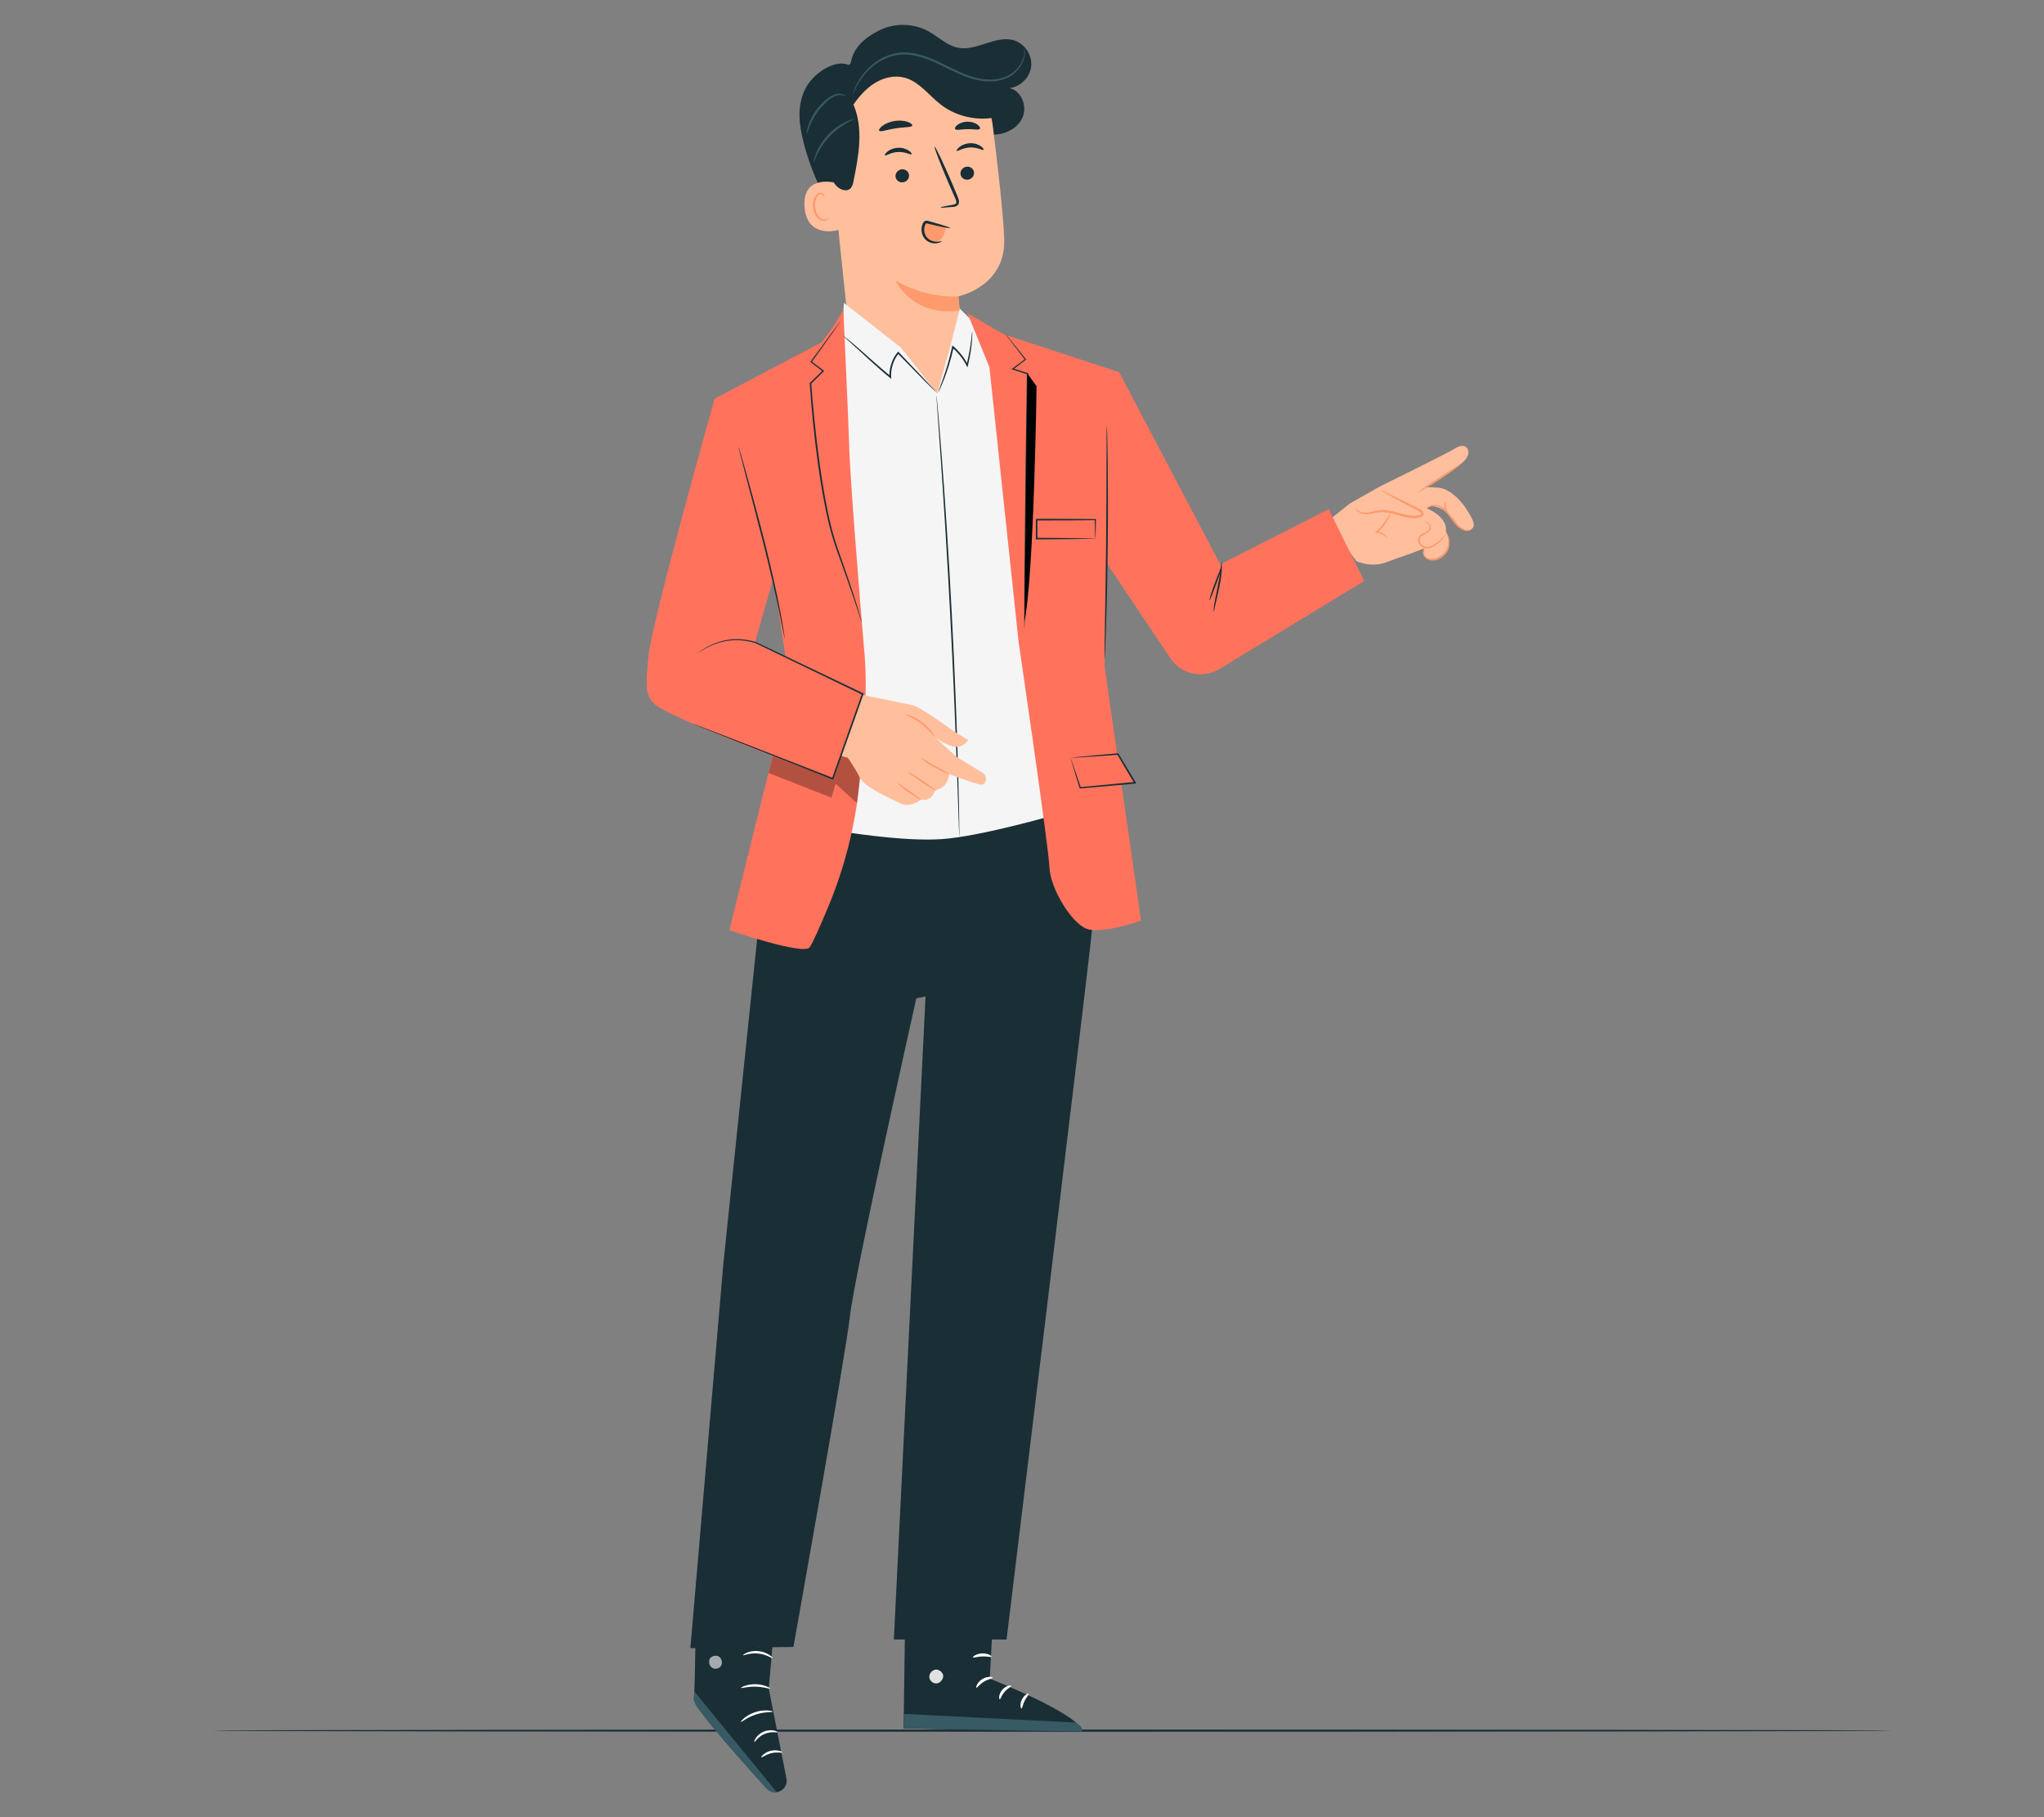 <?xml version="1.0" encoding="UTF-8"?>
<svg id="Layer_2" data-name="Layer 2" xmlns="http://www.w3.org/2000/svg" viewBox="0 0 540 480">
  <rect x="0" y="0" width="540" height="480" fill="#808080" stroke="none"/>
  <defs>
    <style>
      .cls-1 {
        fill: #ff735d;
      }

      .cls-1, .cls-2, .cls-3, .cls-4, .cls-5, .cls-6, .cls-7, .cls-8, .cls-9, .cls-10 {
        stroke-width: 0px;
      }

      .cls-11 {
        opacity: .6;
      }

      .cls-2 {
        fill: #375a64;
      }

      .cls-3 {
        fill: #e1e1e1;
      }

      .cls-5 {
        fill: #f5f5f5;
      }

      .cls-6 {
        fill: none;
      }

      .cls-7 {
        fill: #1a2e35;
      }

      .cls-8 {
        fill: #fff;
      }

      .cls-12 {
        opacity: .3;
      }

      .cls-9 {
        fill: #ff9a6c;
      }

      .cls-10 {
        fill: #ffbf9d;
      }
    </style>
  </defs>
  <g id="Layer_2-2" data-name="Layer 2">
    <g>
      <rect class="cls-6" width="540" height="480"/>
      <g>
        <path class="cls-7" d="m500,457.14c0,.16-99.4.29-221.99.29s-222.01-.13-222.01-.29,99.38-.29,222.01-.29,221.99.13,221.99.29Z"/>
        <g>
          <path class="cls-7" d="m262.81,419.11l-1.33,24.3s24.25,9.51,24.44,14.03l-47.2-.89.52-37.94,23.57.51Z"/>
          <path class="cls-3" d="m246.92,441.08c-.92.23-1.57,1.25-1.37,2.17.19.93,1.22,1.6,2.14,1.38.92-.22,1.74-1.41,1.44-2.31-.3-.9-1.55-1.62-2.39-1.19"/>
          <path class="cls-2" d="m238.72,456.54l.2-3.82,45.18,2.28s2.08.95,1.82,2.43l-47.2-.89Z"/>
          <path class="cls-8" d="m262.25,443.18c-.01.23-1.17.31-2.31,1.03-1.17.69-1.77,1.68-1.98,1.58-.21-.05.16-1.42,1.56-2.27,1.4-.86,2.79-.56,2.73-.35Z"/>
          <path class="cls-8" d="m267.16,445.32c.05.22-.96.6-1.76,1.56-.83.94-1.05,1.99-1.28,1.97-.22.03-.35-1.32.67-2.5,1.01-1.18,2.37-1.25,2.37-1.03Z"/>
          <path class="cls-8" d="m269.86,451.29c-.21.04-.51-1.11.11-2.36.61-1.26,1.7-1.73,1.8-1.54.13.19-.59.86-1.08,1.89-.51,1.02-.6,1.99-.83,2.01Z"/>
          <path class="cls-8" d="m261.94,437.61c-.1.21-1.15-.13-2.46-.07-1.31.04-2.33.46-2.44.26-.13-.17.88-1,2.41-1.06,1.54-.07,2.6.69,2.49.87Z"/>
        </g>
        <g>
          <path class="cls-7" d="m205.66,416.71l-2.56,29.33,4.67,23.78c.34,1.71-.85,3.35-2.58,3.57h0c-.97.12-1.93-.23-2.59-.95-4.21-4.59-19.6-21.54-19.29-23.67.36-2.47.64-31.11.64-31.11l21.72-.94Z"/>
          <path class="cls-2" d="m205.19,473.39l-21.76-26.6-.08,1.24c-.07,1.08.24,2.14.89,3.01,1.72,2.31,6.63,8.59,18.27,21.4.68.75,1.69,1.1,2.68.95h0Z"/>
          <g class="cls-11">
            <path class="cls-8" d="m190.07,437.7c.7.56.87,1.68.35,2.41-.53.73-1.67.91-2.39.36-.71-.54-.96-1.89-.35-2.55.6-.66,1.96-.8,2.52-.1"/>
          </g>
          <path class="cls-8" d="m199.3,460.12c.16.09.92-1.4,2.72-2.12,1.78-.77,3.37-.25,3.42-.43.03-.07-.33-.32-1.01-.46-.67-.14-1.68-.11-2.66.3-.99.41-1.72,1.1-2.09,1.68-.38.58-.46,1.01-.38,1.04Z"/>
          <path class="cls-8" d="m201.14,464.19c.13.14,1.14-.76,2.68-1.1,1.54-.37,2.83,0,2.89-.19.09-.14-1.28-.86-3.04-.44-1.76.4-2.69,1.64-2.54,1.73Z"/>
          <path class="cls-8" d="m195.73,454.83c.13.15,1.67-1.24,4.03-1.97,2.35-.77,4.4-.54,4.42-.74.06-.15-2.1-.7-4.62.12-2.53.8-3.97,2.5-3.83,2.59Z"/>
          <path class="cls-8" d="m195.76,445.85c.07.18,1.73-.39,3.85-.33,2.12.03,3.76.67,3.83.5.09-.14-1.54-1.1-3.82-1.14-2.27-.06-3.95.84-3.86.98Z"/>
          <path class="cls-8" d="m196.29,437.22c.08.18,1.77-.7,4-.45,2.23.2,3.72,1.39,3.83,1.23.05-.06-.25-.45-.9-.88-.65-.43-1.67-.87-2.87-.99-1.2-.12-2.29.11-3.01.41-.72.3-1.09.62-1.05.69Z"/>
          <path class="cls-8" d="m200.34,435.13s.13-.39.11-1.11c-.02-.72-.16-1.78-.7-2.97-.28-.57-.57-1.29-1.36-1.73-.4-.22-1.01-.18-1.38.18-.37.36-.51.83-.55,1.3-.09,1.87,1.4,3.77,3.48,4.18,2.09.37,4.08-.71,5.01-2.27.21-.41.37-.91.17-1.42-.19-.52-.78-.75-1.2-.71-.88.07-1.46.54-2,.88-1.06.75-1.75,1.56-2.15,2.15-.41.59-.55.97-.52.99.1.08.84-1.4,2.92-2.76.52-.31,1.13-.71,1.76-.73.31-.01.56.13.66.38.1.24.01.61-.17.93-.79,1.27-2.61,2.26-4.37,1.92-1.76-.32-3.06-2-3-3.5.02-.36.14-.72.35-.92.2-.2.5-.24.76-.11.56.27.9.91,1.18,1.44,1.1,2.24.86,3.9,1,3.88Z"/>
        </g>
        <g>
          <path class="cls-7" d="m286.19,215.05s3.58,13.86,2.28,30.74c-.5,6.53-22.55,187.27-22.55,187.27h-29.77l8.37-169.87-2.44.53s-16.25,72.45-17.57,84.18c-1.19,10.54-14.9,87.14-14.9,87.14l-27.22.31,8.69-101.32,10.12-97.22,3.81-28.3,81.18,6.53Z"/>
          <path class="cls-7" d="m239.83,245.87s.42.29,1.24.7c.83.39,2.04.98,3.69,1.29.82.15,1.76.19,2.74.02.98-.17,2.02-.59,2.87-1.38.85-.79,1.39-1.89,1.74-3.04.35-1.16.55-2.36.8-3.58.95-4.9,1.59-9.38,1.97-12.63.19-1.62.31-2.94.38-3.85.07-.91.08-1.42.04-1.42-.04,0-.14.49-.28,1.4-.16,1.03-.35,2.31-.58,3.82-.49,3.23-1.2,7.68-2.14,12.57-.48,2.42-.81,4.88-2.32,6.32-1.51,1.41-3.61,1.56-5.14,1.34-1.58-.24-2.81-.76-3.66-1.07-.85-.34-1.32-.52-1.34-.48Z"/>
          <path class="cls-7" d="m248.79,222.83s-.19-.16-.61-.18c-.41-.03-1.04.1-1.67.54-.6.44-1.23,1.23-1.25,2.3-.05,1.09.8,2.16,1.91,2.56,1.1.43,2.44.18,3.12-.67.69-.83.73-1.84.57-2.56-.18-.74-.57-1.25-.9-1.5-.33-.26-.57-.29-.58-.27-.08.08.84.5,1.04,1.85.09.64-.01,1.48-.57,2.09-.53.62-1.55.81-2.46.46-.91-.34-1.56-1.15-1.55-1.97-.02-.82.46-1.53.95-1.95,1.04-.88,2.01-.59,2-.7Z"/>
          <path class="cls-7" d="m201.62,235.08s.36.1,1.01.16c.66.07,1.61.09,2.79.03,2.36-.11,5.62-.68,8.96-2.08,3.34-1.41,6.03-3.35,7.75-4.96.86-.8,1.52-1.5,1.93-2.02.42-.51.63-.81.59-.84-.08-.07-1.04,1.02-2.82,2.52-1.77,1.5-4.44,3.33-7.7,4.72-3.27,1.37-6.44,2-8.75,2.21-2.31.22-3.77.14-3.77.25Z"/>
          <path class="cls-7" d="m273.98,223.37c-.06.03.39,1.24,1.38,3.04.98,1.8,2.54,4.15,4.6,6.4,2.06,2.25,4.2,3.93,5.83,4.98,1.63,1.05,2.71,1.52,2.74,1.46.04-.09-.98-.7-2.53-1.84-1.56-1.13-3.62-2.85-5.65-5.05-2.02-2.21-3.61-4.48-4.66-6.2-1.06-1.71-1.63-2.84-1.71-2.79Z"/>
        </g>
        <g>
          <path class="cls-10" d="m366.41,148.46c3.15-1.19,6.71-2.39,6.71-2.39l3.11-1.23c.01.22,0,.45-.03.67-.05.42-.11.86.05,1.25.31.74,1.26.99,2.06.93,1.69-.12,3.27-1.2,3.99-2.72.69-1.46.54-3.27-.34-4.62.07-.42.07-.88-.05-1.38-.71-3.06-4.98-4.68-4.98-4.68l1.03-.58s3.63-.43,6.93,4.69c.49.76,1.24,1.36,2.12,1.61.54.15,1.12.16,1.62-.17,1.22-.83.95-1.91-1.07-5.14-2.01-3.22-5.03-5.67-7.58-5.88-2.55-.21-3.56-.13-3.56-.13,0,0,8.97-5.8,9.52-6.19,1.6-1.13,2.43-2.78,1.78-3.92-.42-.73-1.49-1.34-3.39-.08-1.65,1.09-19.94,10.09-19.94,10.09l-7.86,4.46-5.88,4.73,7.7,10.46.9.31c2.32.81,4.86.79,7.16-.09Z"/>
          <g>
            <path class="cls-10" d="m358.13,134.09c.37,1.1,1.69,1.6,2.85,1.55,1.16-.04,2.28-.48,3.43-.6,3.46-.38,6.83,2,10.26,1.45.48-.08,1.05-.32,1.07-.8.02-.45-.43-.75-.83-.95-3.41-1.76-6.83-3.52-10.24-5.28"/>
            <path class="cls-9" d="m364.68,129.46s.44.13,1.17.46c.73.33,1.78.83,3.07,1.46,1.34.67,2.85,1.42,4.51,2.25.42.21.86.43,1.3.66.4.24,1.02.38,1.31,1.12.13.38-.07.82-.35,1.02-.27.21-.57.31-.87.37-.57.09-1.13.12-1.7.08-2.29-.16-4.23-1.02-6.06-1.38-.91-.19-1.79-.27-2.59-.2-.81.08-1.56.29-2.28.41-1.44.32-2.75,0-3.39-.56-.67-.55-.69-1.09-.66-1.07.06-.03.17.44.81.87.64.44,1.78.66,3.15.31.69-.15,1.44-.39,2.32-.5.87-.11,1.82-.04,2.77.15,1.91.34,3.87,1.18,5.98,1.31.52.04,1.05,0,1.54-.07.47-.08.83-.35.72-.58-.07-.27-.54-.52-.98-.74-.44-.23-.87-.46-1.29-.68-1.63-.87-3.13-1.67-4.45-2.37-1.26-.68-2.28-1.25-2.97-1.65-.69-.4-1.07-.64-1.05-.68Z"/>
          </g>
          <path class="cls-9" d="m376.82,134.2c.03.08.74-.56,2.11-.55.67,0,1.45.26,2.16.8.71.53,1.35,1.3,1.95,2.16.61.86,1.2,1.71,1.9,2.36.7.64,1.45,1.09,2.18,1.24.74.17,1.36-.1,1.65-.37.3-.27.39-.48.38-.49-.03-.03-.17.15-.48.36-.31.21-.84.39-1.49.21-.64-.17-1.34-.62-1.98-1.23-.64-.62-1.21-1.45-1.82-2.32-.61-.87-1.28-1.68-2.07-2.23-.77-.57-1.66-.82-2.39-.78-.73.02-1.29.26-1.63.46-.34.2-.49.37-.48.39Z"/>
          <path class="cls-9" d="m386.57,122.05s-.71.41-1.79,1.14c-1.21.81-2.65,1.78-4.24,2.86-1.61,1.05-3.06,2-4.28,2.79-1.1.71-1.78,1.15-1.75,1.2.03.05.76-.3,1.91-.95,1.14-.65,2.69-1.59,4.36-2.7,1.67-1.11,3.14-2.16,4.18-2.97,1.04-.8,1.65-1.34,1.61-1.38Z"/>
          <path class="cls-9" d="m376.15,137.52s.19.15.55.38c.33.23.89.62.98,1.32.05.34-.11.68-.43.95-.31.27-.75.45-1.21.68-.45.22-1,.53-1.26,1.13-.24.58-.15,1.27.2,1.81.35.56.95.88,1.53.99.59.11,1.17.06,1.68-.16.96-.45,1.68-1.02,2.26-1.54.57-.52.97-1.03,1.17-1.42.2-.39.21-.64.19-.65-.04,0-.1.22-.33.56-.23.35-.64.8-1.22,1.28-.58.47-1.33,1.01-2.21,1.4-.83.34-2.12.2-2.7-.69-.28-.44-.35-1-.17-1.43.18-.44.61-.72,1.05-.94.44-.23.9-.43,1.27-.76.37-.31.59-.82.5-1.25-.17-.86-.83-1.23-1.19-1.42-.39-.19-.62-.26-.63-.24Z"/>
          <path class="cls-9" d="m376.68,144.45s-.23.06-.47.38c-.23.31-.46.92-.23,1.63.23.7.95,1.36,1.9,1.54.95.18,2.03-.09,2.93-.68.91-.6,1.55-1.45,1.87-2.32.33-.88.34-1.74.22-2.42-.12-.69-.37-1.2-.57-1.53-.21-.33-.36-.48-.38-.46-.07.04.49.72.65,2.03.08.65.04,1.44-.29,2.24-.31.79-.92,1.57-1.74,2.11-.82.54-1.79.79-2.62.65-.83-.13-1.47-.69-1.69-1.26-.23-.58-.08-1.14.09-1.44.17-.32.35-.44.33-.47Z"/>
          <path class="cls-9" d="m366.63,142.28s-.12-.38-.58-.84c-.45-.45-1.27-.98-2.36-1.1l.11.36c.35-.28.71-.61,1.06-.98,1.95-2.03,2.61-4.26,2.5-4.28-.12-.06-.93,2.04-2.81,3.99-.34.35-.68.68-1.01.96l-.36.31.48.04c.98.08,1.76.52,2.23.89.48.38.7.68.75.65Z"/>
          <path class="cls-9" d="m381.92,132.45c-.1-.06-.51.71-.32,1.71.18,1,.83,1.58.9,1.49.1-.08-.34-.69-.48-1.56-.17-.87.02-1.59-.1-1.63Z"/>
        </g>
        <g>
          <g>
            <path class="cls-7" d="m224.65,17.34c.51-4.52,3.46-7.14,7.49-9.24,4.04-2.09,9.11-2.03,13.1.15,2.67,1.46,4.94,3.82,7.93,4.38,4.92.92,9.87-3.41,14.67-1.98,2.84.84,4.87,3.85,4.59,6.8-.28,2.95-2.83,5.52-5.78,5.82,3.22.65,4.82,4.86,3.45,7.85s-4.88,4.56-8.16,4.45c-3.28-.11-6.36-1.63-9.1-3.44-2.74-1.81-5.28-3.94-8.16-5.52-2.88-1.58-6.23-2.6-9.45-1.94-4.36.9-7.63,4.78-8.99,9.01-1.36,4.23-1.14,8.8-.72,13.23.42,4.43,1.01,8.9.34,13.3-.08.52-.23,1.1-.7,1.33-.68.33-1.4-.34-1.85-.94-5.11-6.81-8.87-14.64-10.99-22.88-1.23-4.79-1.8-9.42.26-13.92,2.06-4.5,8.36-8.53,12.07-6.45"/>
            <g>
              <g>
                <path class="cls-10" d="m219.23,39l4.71,45.17c.88,8.43,8.69,22.95,21.96,20.95l-.33-.72c11.38-2.6,8.51-16.12,7.62-26.13,0,0,.02.39,0,0,0,0,12.5-2.51,12.11-15.1-.19-6.09-1.6-18.59-3.01-29.88-1.51-12.13-12.1-21.06-24.31-20.53l-1.21.05c-13.06,1.33-19.22,13.17-17.53,26.19Z"/>
                <path class="cls-9" d="m253.18,78.26s-7.91.81-16.6-4.13c0,0,4.39,9.59,16.89,7.91l-.3-3.78Z"/>
              </g>
              <g>
                <g>
                  <g>
                    <path class="cls-7" d="m257.32,45.57c.08.95-.67,1.79-1.65,1.89-.99.1-1.85-.59-1.92-1.54-.07-.95.67-1.79,1.65-1.89.99-.1,1.85.59,1.93,1.54Z"/>
                    <path class="cls-7" d="m259.85,39.57c-.21.24-1.62-.7-3.55-.62-1.93.06-3.31,1.12-3.53.89-.11-.1.1-.53.7-1.01.59-.47,1.61-.96,2.81-1,1.21-.05,2.24.35,2.84.78.61.43.83.85.73.96Z"/>
                  </g>
                  <g>
                    <path class="cls-7" d="m240.16,46.27c.07.95-.67,1.79-1.65,1.89-.99.1-1.85-.59-1.92-1.54-.07-.95.67-1.79,1.65-1.89.99-.1,1.85.59,1.92,1.54Z"/>
                    <path class="cls-7" d="m240.85,40.76c-.21.24-1.62-.7-3.55-.61-1.93.06-3.31,1.12-3.53.89-.11-.1.1-.53.7-1.01.59-.48,1.61-.96,2.81-1,1.21-.05,2.24.35,2.84.78.61.43.83.85.73.96Z"/>
                  </g>
                  <path class="cls-7" d="m248.49,54.8c-.01-.11,1.18-.37,3.12-.7.49-.07.95-.19,1.02-.53.1-.36-.13-.89-.39-1.45-.52-1.17-1.06-2.41-1.62-3.7-2.26-5.27-3.92-9.6-3.71-9.69.21-.09,2.22,4.11,4.48,9.37.55,1.3,1.07,2.54,1.56,3.72.21.55.56,1.18.34,1.93-.12.37-.47.66-.78.76-.31.11-.59.13-.83.15-1.96.19-3.17.25-3.18.14Z"/>
                </g>
                <path class="cls-7" d="m241.02,33.16c-.17.53-2.11.37-4.37.74-2.26.33-4.07,1.07-4.39.61-.14-.22.15-.73.87-1.27.71-.54,1.86-1.07,3.22-1.29,1.36-.21,2.61-.05,3.45.25.85.3,1.29.69,1.21.95Z"/>
                <path class="cls-7" d="m258.89,34.01c-.32.45-1.67.06-3.28.1-1.6,0-2.95.42-3.28-.02-.15-.22.05-.67.62-1.11.57-.44,1.53-.82,2.63-.84,1.1-.01,2.07.34,2.65.77.59.43.79.87.65,1.09Z"/>
              </g>
            </g>
            <g>
              <path class="cls-10" d="m220.66,48.27c-.22-.08-8.76-2.18-8.11,6.41.65,8.59,9.14,6.17,9.14,5.92,0-.25-1.03-12.33-1.03-12.33Z"/>
              <path class="cls-9" d="m218.82,57.55s-.14.12-.39.25c-.24.13-.66.24-1.12.11-.93-.26-1.81-1.65-1.96-3.19-.08-.78.03-1.54.26-2.17.21-.65.59-1.12,1.04-1.23.45-.14.79.11.91.34.13.23.09.41.14.42.03.02.17-.16.08-.51-.05-.17-.16-.36-.38-.51-.22-.15-.53-.21-.84-.16-.66.1-1.21.75-1.46,1.45-.29.71-.43,1.56-.34,2.43.19,1.73,1.19,3.28,2.46,3.55.62.11,1.11-.11,1.35-.33.25-.23.28-.43.25-.44Z"/>
            </g>
            <path class="cls-7" d="m261.92,21.55c-1.23-2.42-3.31-4.31-5.55-5.86-4.82-3.32-10.66-5.27-16.51-5.11-5.86.16-11.69,2.52-15.75,6.75-3.24,3.38-5.27,7.84-6.09,12.45-.83,4.61-.5,9.39.52,13.96.45,2.01,1.09,4.08,2.58,5.51.93.89,2.48,1.43,3.46.61.58-.49.76-1.29.91-2.03,1.37-6.71,2.69-13.92-.02-20.21,1.55-2.22,3.38-4.3,5.69-5.71,2.31-1.41,5.15-2.09,7.77-1.41,3.89,1.01,6.41,4.64,9.59,7.11,4.54,3.52,10.83,4.65,16.31,2.93l-2.91-9Z"/>
          </g>
          <g>
            <path class="cls-9" d="m249.89,60.09c-.18.8-.37,1.6-.77,2.31-.4.71-1.05,1.32-1.85,1.48-.85.17-1.76-.21-2.34-.85-.59-.64-.88-1.51-.98-2.37-.08-.78.13-1.76.89-1.97.32-.09.65-.01.97.07,1.44.34,2.87.69,4.31,1.03"/>
            <path class="cls-7" d="m248.78,63.68c-.04-.12-.88.37-2.2.06-.64-.15-1.38-.54-1.86-1.24-.48-.7-.7-1.7-.45-2.65.06-.24.16-.46.26-.66.14-.19.11-.18.29-.18.17.02.46.1.69.16.24.06.48.12.71.17.92.22,1.75.41,2.46.56,1.4.3,2.28.43,2.31.33.03-.1-.81-.41-2.18-.83-.69-.21-1.5-.45-2.42-.71-.23-.06-.46-.13-.7-.2-.25-.06-.45-.14-.79-.19-.17-.02-.39-.01-.6.11-.2.12-.31.28-.39.42-.15.27-.27.54-.34.84-.31,1.18-.01,2.39.61,3.23.64.85,1.56,1.25,2.31,1.35.76.11,1.38-.03,1.77-.2.39-.17.56-.33.53-.37Z"/>
          </g>
        </g>
        <path class="cls-2" d="m270.59,12.56s.07.19.14.57c.04.38.09.96-.04,1.69-.22,1.43-1.19,3.54-3.39,5.06-2.19,1.55-5.55,2.03-8.94,1.31-3.44-.67-6.8-2.53-10.34-4.23-3.52-1.7-7.19-2.91-10.55-2.49-3.36.38-6.05,2.14-7.85,3.92-1.83,1.8-2.9,3.62-3.54,4.9-.62,1.3-.86,2.07-.91,2.05-.02,0,.03-.2.14-.57.1-.37.3-.9.57-1.57.58-1.33,1.62-3.22,3.46-5.09,1.81-1.85,4.56-3.73,8.07-4.15,3.52-.47,7.31.79,10.85,2.5,3.56,1.71,6.88,3.55,10.2,4.23,3.29.72,6.5.29,8.61-1.13,2.13-1.41,3.12-3.4,3.4-4.78.3-1.4.04-2.21.12-2.21Z"/>
        <path class="cls-2" d="m213.12,35.36c-.06,0,0-.93.47-2.34.46-1.4,1.38-3.28,2.88-4.99.74-.86,1.56-1.58,2.35-2.16.79-.59,1.64-1,2.41-1.09.77-.1,1.4.09,1.77.3.37.22.5.43.48.45-.03.08-.78-.63-2.18-.36-1.36.27-2.95,1.62-4.4,3.23-1.45,1.65-2.39,3.42-2.93,4.76-.55,1.33-.75,2.22-.84,2.2Z"/>
        <path class="cls-2" d="m214.96,42.87c-.06-.01.07-.93.62-2.32.54-1.39,1.57-3.21,3.13-4.89,1.57-1.67,3.33-2.81,4.67-3.44,1.35-.64,2.26-.82,2.28-.77.03.09-.82.41-2.09,1.12-1.27.7-2.93,1.86-4.45,3.47-1.51,1.62-2.56,3.35-3.18,4.66-.62,1.31-.89,2.19-.98,2.16Z"/>
        <path class="cls-5" d="m222.96,80.02l15.08,11.82,9.55,12.13,3.49-12.57,2.5-9.86,4.11,4.07,10.41,22.17,11.71,107.16s-20.43,5.98-31.01,6.71c-10.58.73-27.44-2.18-27.44-2.18v-56.38l-6-55.84,7.24-21.4.35-5.83Z"/>
        <path class="cls-7" d="m253.44,220.93s-.02-.1-.03-.3c-.01-.22-.03-.51-.04-.88-.03-.8-.07-1.94-.12-3.4-.1-2.98-.24-7.24-.42-12.49-.37-10.54-.95-25.11-1.78-41.18-.83-16.08-1.76-30.63-2.49-41.15-.37-5.24-.66-9.49-.87-12.46-.1-1.45-.17-2.59-.23-3.39-.02-.37-.04-.66-.05-.88,0-.2,0-.3,0-.3,0,0,.02.1.05.3.02.22.05.51.09.88.07.8.18,1.93.31,3.38.26,2.94.61,7.19,1.01,12.46.8,10.52,1.78,25.07,2.61,41.15.83,16.08,1.36,30.65,1.65,41.2.14,5.27.24,9.54.28,12.49.02,1.45.03,2.59.04,3.4,0,.37,0,.66,0,.88,0,.2,0,.3-.02.3Z"/>
        <path class="cls-1" d="m220.61,85.59l-3.49,4.81-28.56,15.03,15.9,48.48,4.28,27.19-16.06,64.59s19.48,6.7,21.2,4.56c.72-.9,2.77-5.55,4.89-10.63,4.24-10.13,7-20.81,8.18-31.72,1.19-11,2.29-25.01,1.49-34.51-1.5-17.77-3.85-47.1-4.07-54.81-.21-7.71-1.58-36.81-1.58-36.81l-2.18,3.82Z"/>
        <path class="cls-1" d="m255.61,82.74l9.45,5.52,30.6,10.06-2.45,21.64-1.4,56.01,9.63,67.23s-10.28,3.64-14.35,2.14c-4.07-1.5-9.63-10.71-9.85-16.27-.21-5.57-8.14-59.52-8.14-59.52l-7.71-72.58-5.8-14.23Z"/>
        <path class="cls-7" d="m265.65,88.22s.14.14.38.43c.26.32.61.75,1.06,1.3.93,1.17,2.26,2.83,3.93,4.92l.08.1-.11.08c-.99.75-2.12,1.61-3.33,2.53l-.05-.28c1.21.38,2.53.8,3.91,1.24l.12.04v.13c-.08,6.96-.17,15.73-.27,25.23-.17,11.6-.32,22.1-.43,29.74-.08,3.78-.14,6.85-.18,9.01-.03,1.04-.05,1.85-.07,2.45-.01.26-.02.47-.03.64,0,.14-.02.22-.03.22,0,0-.01-.07-.02-.22,0-.17,0-.38-.01-.64,0-.6,0-1.41-.01-2.45.01-2.16.02-5.23.04-9.01.08-7.64.19-18.14.3-29.74.13-9.5.26-18.27.36-25.23l.12.17c-1.38-.45-2.68-.88-3.9-1.27l-.29-.09.24-.18c1.22-.91,2.36-1.74,3.36-2.49l-.02.19c-1.62-2.12-2.92-3.81-3.83-5-.42-.56-.76-1.01-1-1.34-.22-.31-.34-.47-.33-.48Z"/>
        <path class="cls-7" d="m227.57,164.19s-.03-.07-.08-.21c-.05-.16-.12-.37-.2-.62-.19-.58-.45-1.38-.78-2.4-.68-2.08-1.7-5.08-3-8.78-.66-1.85-1.38-3.87-2.16-6.03-.8-2.16-1.54-4.53-2.19-7.04-1.27-5.04-2.24-10.66-3.07-16.59-1.06-7.72-1.75-15-2.16-21.26v-.09s.06-.06.06-.06c1.18-1.14,2.3-2.22,3.37-3.25l.02.27c-1.13-.86-2.19-1.67-3.19-2.43l-.12-.09.09-.12c2.42-3.28,4.38-5.94,5.76-7.81.67-.9,1.2-1.6,1.59-2.11.17-.22.31-.4.42-.54.1-.12.15-.18.16-.18,0,0-.03.07-.12.2-.1.15-.23.34-.39.57-.37.52-.87,1.24-1.52,2.16-1.35,1.89-3.28,4.58-5.65,7.9l-.03-.22c1.01.75,2.07,1.55,3.21,2.4l.16.12-.15.14c-1.06,1.03-2.17,2.12-3.34,3.27l.06-.15c.45,6.25,1.16,13.52,2.22,21.22.83,5.91,1.78,11.53,3.03,16.55.64,2.51,1.36,4.85,2.15,7.01.76,2.17,1.46,4.2,2.11,6.05,1.27,3.71,2.24,6.73,2.87,8.83.32,1.05.55,1.87.7,2.43.07.26.12.47.16.64.03.14.05.22.04.22Z"/>
        <g class="cls-12">
          <polygon class="cls-4" points="203.04 204.18 219.66 210.7 220.76 207 226.41 212.16 227.42 203.19 222.21 193.47 204.26 199.29 203.04 204.18"/>
        </g>
        <g>
          <path class="cls-10" d="m259.49,204.05l-6.74-4.09-5.92-5.37s1.83,1.58,4.61,2.51c2.78.93,4.34-1.62,4.34-1.62,0,0-2.43-1.53-3.26-2-.83-.46-9.24-6.73-11.37-7.2-2.13-.46-16.19-3.33-16.19-3.33l-.22.73-6.95,14.81,6.17,1.66s1.76,2.41,3.15,5.18c1.39,2.78,8.13,5.51,10.72,6.88,2.6,1.36,5.53-1.02,5.53-1.02,2.98.68,3.72-2.52,3.72-2.52,3.43-.46,3.72-4.19,3.72-4.19,0,0,6.22,2.41,8.14,2.75.78.14,1.2-.24,1.41-.74.38-.89-.02-1.92-.84-2.42Z"/>
          <path class="cls-9" d="m250.79,204.47c-.05.1-1.84-.62-3.93-1.77-2.1-1.14-3.58-2.42-3.5-2.52.08-.09,1.64,1,3.72,2.13,2.07,1.14,3.78,2.03,3.72,2.15Z"/>
          <path class="cls-9" d="m239.86,203.92c.07-.11,1.84.88,3.87,2.3,2.04,1.42,3.7,2.53,3.65,2.63-.06.11-1.85-.84-3.9-2.27-2.04-1.42-3.68-2.56-3.63-2.66Z"/>
          <path class="cls-9" d="m237.18,206.78c.08-.08,1.38,1,3.12,2.18,1.74,1.18,3.12,2.19,3.05,2.3-.06.09-1.55-.75-3.3-1.94-1.76-1.18-2.97-2.45-2.87-2.54Z"/>
          <path class="cls-9" d="m238.91,188.68s.6.01,1.5.32c.9.31,2.09.91,3.24,1.81,1.15.9,2.03,1.89,2.6,2.64.58.75.86,1.26.82,1.3-.12.09-1.47-1.83-3.69-3.58-2.22-1.79-4.51-2.35-4.47-2.48Z"/>
        </g>
        <path class="cls-1" d="m173.85,186.68c-1.79-1.11-2.9-3.04-2.97-5.15-.07-1.88.02-4.69.51-8.77,1.19-9.89,17.37-67.3,17.37-67.3l16.28,44.74-5.59,19.48,28.48,13.64-7.93,22.38s-37.84-13.85-46.15-19.02Z"/>
        <path class="cls-1" d="m295.67,98.31l26.14,49.7.7,1.02,28.51-14.55,9.39,18.99-38.36,23.29c-4.37,2.61-10.02,1.34-12.85-2.89l-16.95-25.3-4.56-20.8,7.98-29.46Z"/>
        <path class="cls-7" d="m292.41,112.49s.03.22.05.63c.01.45.03,1.05.06,1.8.03,1.61.07,3.85.12,6.61.07,5.58.1,13.29.02,21.81-.08,8.52-.26,16.23-.44,21.8-.1,2.75-.19,5-.25,6.6-.04.75-.07,1.34-.09,1.79-.03.41-.05.63-.06.62-.02,0-.02-.22-.03-.63,0-.45,0-1.05.01-1.8.03-1.61.06-3.85.11-6.61.1-5.58.23-13.29.31-21.8.08-8.51.1-16.22.11-21.8,0-2.75.01-5,.02-6.61,0-.75.02-1.34.02-1.8.01-.41.02-.63.04-.63Z"/>
        <path class="cls-7" d="m195.07,117.88s.08.17.18.5c.11.38.26.86.44,1.46.38,1.33.89,3.16,1.53,5.39,1.27,4.56,3.01,10.86,4.79,17.87,1.77,7.01,3.17,13.4,4.06,18.05.44,2.33.78,4.21.98,5.52.09.62.17,1.12.23,1.51.05.35.06.53.05.53-.02,0-.06-.17-.14-.52-.08-.39-.18-.88-.31-1.49-.27-1.35-.65-3.21-1.11-5.49-.96-4.63-2.41-11.01-4.18-18.01-1.77-7-3.47-13.31-4.66-17.89-.58-2.25-1.05-4.09-1.39-5.43-.15-.61-.26-1.1-.36-1.48-.08-.34-.11-.52-.1-.52Z"/>
        <path class="cls-7" d="m183.29,191.28s.06.01.19.05c.14.05.31.11.53.19.49.18,1.18.44,2.05.77,1.81.7,4.41,1.69,7.65,2.94,6.55,2.55,15.73,6.13,26.37,10.27l-.28.13c1.66-4.68,3.45-9.76,5.31-15.02.89-2.51,1.76-4.97,2.61-7.37l.11.27c-10.92-5.27-20.69-9.99-28.15-13.59h.02c-2.38-.75-4.68-.95-6.65-.75-1.98.18-3.63.71-4.92,1.25-1.29.55-2.22,1.12-2.86,1.5-.29.19-.53.35-.7.46-.16.1-.24.15-.25.15,0,0,.07-.07.22-.18.17-.13.4-.29.68-.5.62-.41,1.54-1.01,2.84-1.59,1.29-.56,2.96-1.14,4.96-1.34,2-.23,4.34-.04,6.77.71h0s.01,0,.01,0c7.47,3.57,17.26,8.25,28.21,13.48l.18.08-.07.18c-.85,2.39-1.72,4.86-2.61,7.37-1.87,5.25-3.67,10.33-5.33,15.01l-.07.21-.2-.08c-10.62-4.2-19.77-7.83-26.31-10.42-3.23-1.3-5.81-2.33-7.61-3.05-.86-.36-1.54-.63-2.03-.83-.21-.09-.38-.16-.52-.22-.12-.05-.17-.08-.17-.09Z"/>
        <path class="cls-7" d="m322.71,148.52c.05,0,.13.75.07,1.96-.05,1.21-.28,2.87-.66,4.67-.38,1.8-.76,3.41-1.02,4.58-.26,1.17-.42,1.9-.48,1.89-.06,0,0-.75.17-1.95.18-1.19.52-2.82.89-4.61.38-1.79.65-3.42.78-4.61.14-1.19.17-1.93.24-1.93Z"/>
        <path class="cls-7" d="m322.71,149.72c.12.04-.45,2.08-1.38,4.51-.93,2.43-1.68,4.4-1.79,4.36-.12-.04.45-2.08,1.38-4.51.93-2.43,1.68-4.39,1.79-4.36Z"/>
        <path class="cls-7" d="m247.24,103.51s-.3-.24-.8-.73c-.55-.54-1.26-1.25-2.12-2.11-1.84-1.88-4.32-4.42-7.17-7.33h.31c-.9,1.04-1.54,2.43-1.85,3.92-.16.78-.22,1.56-.18,2.3l.03.5-.38-.31c-3.63-2.94-6.57-5.82-8.76-7.79-1.09-.99-1.97-1.78-2.59-2.32-.61-.54-.95-.83-.93-.86.02-.02.39.23,1.03.74.65.5,1.56,1.26,2.68,2.22,2.25,1.91,5.23,4.76,8.84,7.67l-.35.19c-.05-.78,0-1.61.18-2.42.32-1.56.99-3.01,1.96-4.13l.15-.18.16.17c2.8,2.95,5.25,5.53,7.06,7.43.83.9,1.51,1.64,2.03,2.2.47.52.72.81.7.83Z"/>
        <path class="cls-7" d="m256.84,87.49s.04.24.03.68c0,.44-.03,1.08-.09,1.88-.12,1.61-.42,3.88-1.06,6.47l-.13.53-.25-.49c-.67-1.3-1.6-2.64-2.78-3.83-.32-.32-.65-.63-.96-.9l.36-.12c-.77,3.46-1.77,6.46-2.59,8.56-.41,1.05-.77,1.89-1.04,2.46-.26.57-.43.87-.45.86-.03-.01.09-.34.3-.92.24-.67.55-1.5.91-2.5.75-2.13,1.69-5.12,2.44-8.56l.08-.36.28.24c.33.28.67.6.99.93,1.21,1.23,2.16,2.61,2.83,3.96l-.38.04c.67-2.56,1.02-4.8,1.21-6.39.19-1.59.25-2.53.31-2.53Z"/>
        <polygon class="cls-1" points="282.84 200.16 285.4 208.09 299.84 206.75 295.34 199.18 282.84 200.16"/>
        <path class="cls-7" d="m282.84,200.16s.28-.05.86-.11c.64-.06,1.49-.15,2.53-.25,2.19-.21,5.34-.51,9.09-.82h.12s.06.1.06.1c1.37,2.29,2.9,4.86,4.52,7.57l.18.3-.35.03c-.23.02-.49.05-.74.07-5.2.46-9.97.89-13.71,1.22h-.14s-.04-.12-.04-.12c-.78-2.48-1.38-4.5-1.79-5.88-.19-.64-.34-1.17-.46-1.58-.1-.36-.15-.54-.14-.53s.09.21.22.58c.15.42.33.95.56,1.6.48,1.42,1.14,3.35,1.94,5.7l-.18-.12c3.74-.36,8.51-.82,13.7-1.31.25-.02.51-.05.74-.07l-.17.33c-1.61-2.72-3.13-5.29-4.49-7.59l.19.1c-3.66.27-6.75.46-8.96.6-1.06.06-1.93.11-2.59.15-.61.03-.94.05-.96.03Z"/>
        <rect class="cls-1" x="273.85" y="137.26" width="15.52" height="5.01"/>
        <path class="cls-7" d="m289.38,142.27s-.02-.14-.03-.37c0-.28-.02-.6-.04-1-.02-.91-.05-2.14-.08-3.64l.14.14c-3.7.05-9.29.08-15.52.08.1-.1-.22.22.22-.22h0v.32s0,.32,0,.32v.64c0,.43,0,.85,0,1.27,0,.84,0,1.65,0,2.45l-.21-.21c4.42.01,8.27.06,11.04.1,1.34.02,2.44.04,3.27.06.77.02,1.2.04,1.22.05.02.02-.38.04-1.12.05-.82.02-1.9.04-3.22.06-2.76.04-6.67.09-11.19.1h-.21s0-.21,0-.21c0-.79,0-1.61,0-2.45,0-.42,0-.84,0-1.27v-.64s0-.32,0-.32v-.3h0v-.02h0c.44-.44.12-.13.22-.22,6.24,0,11.83.03,15.52.08h.15s0,.14,0,.14c-.03,1.54-.06,2.79-.08,3.73-.03.85-.05,1.3-.06,1.28Z"/>
        <path class="cls-4" d="m271.47,98.72l2.38,3.29s-.67,49.84-3.2,62.21l.81-65.5Z"/>
      </g>
    </g>
  </g>
</svg>